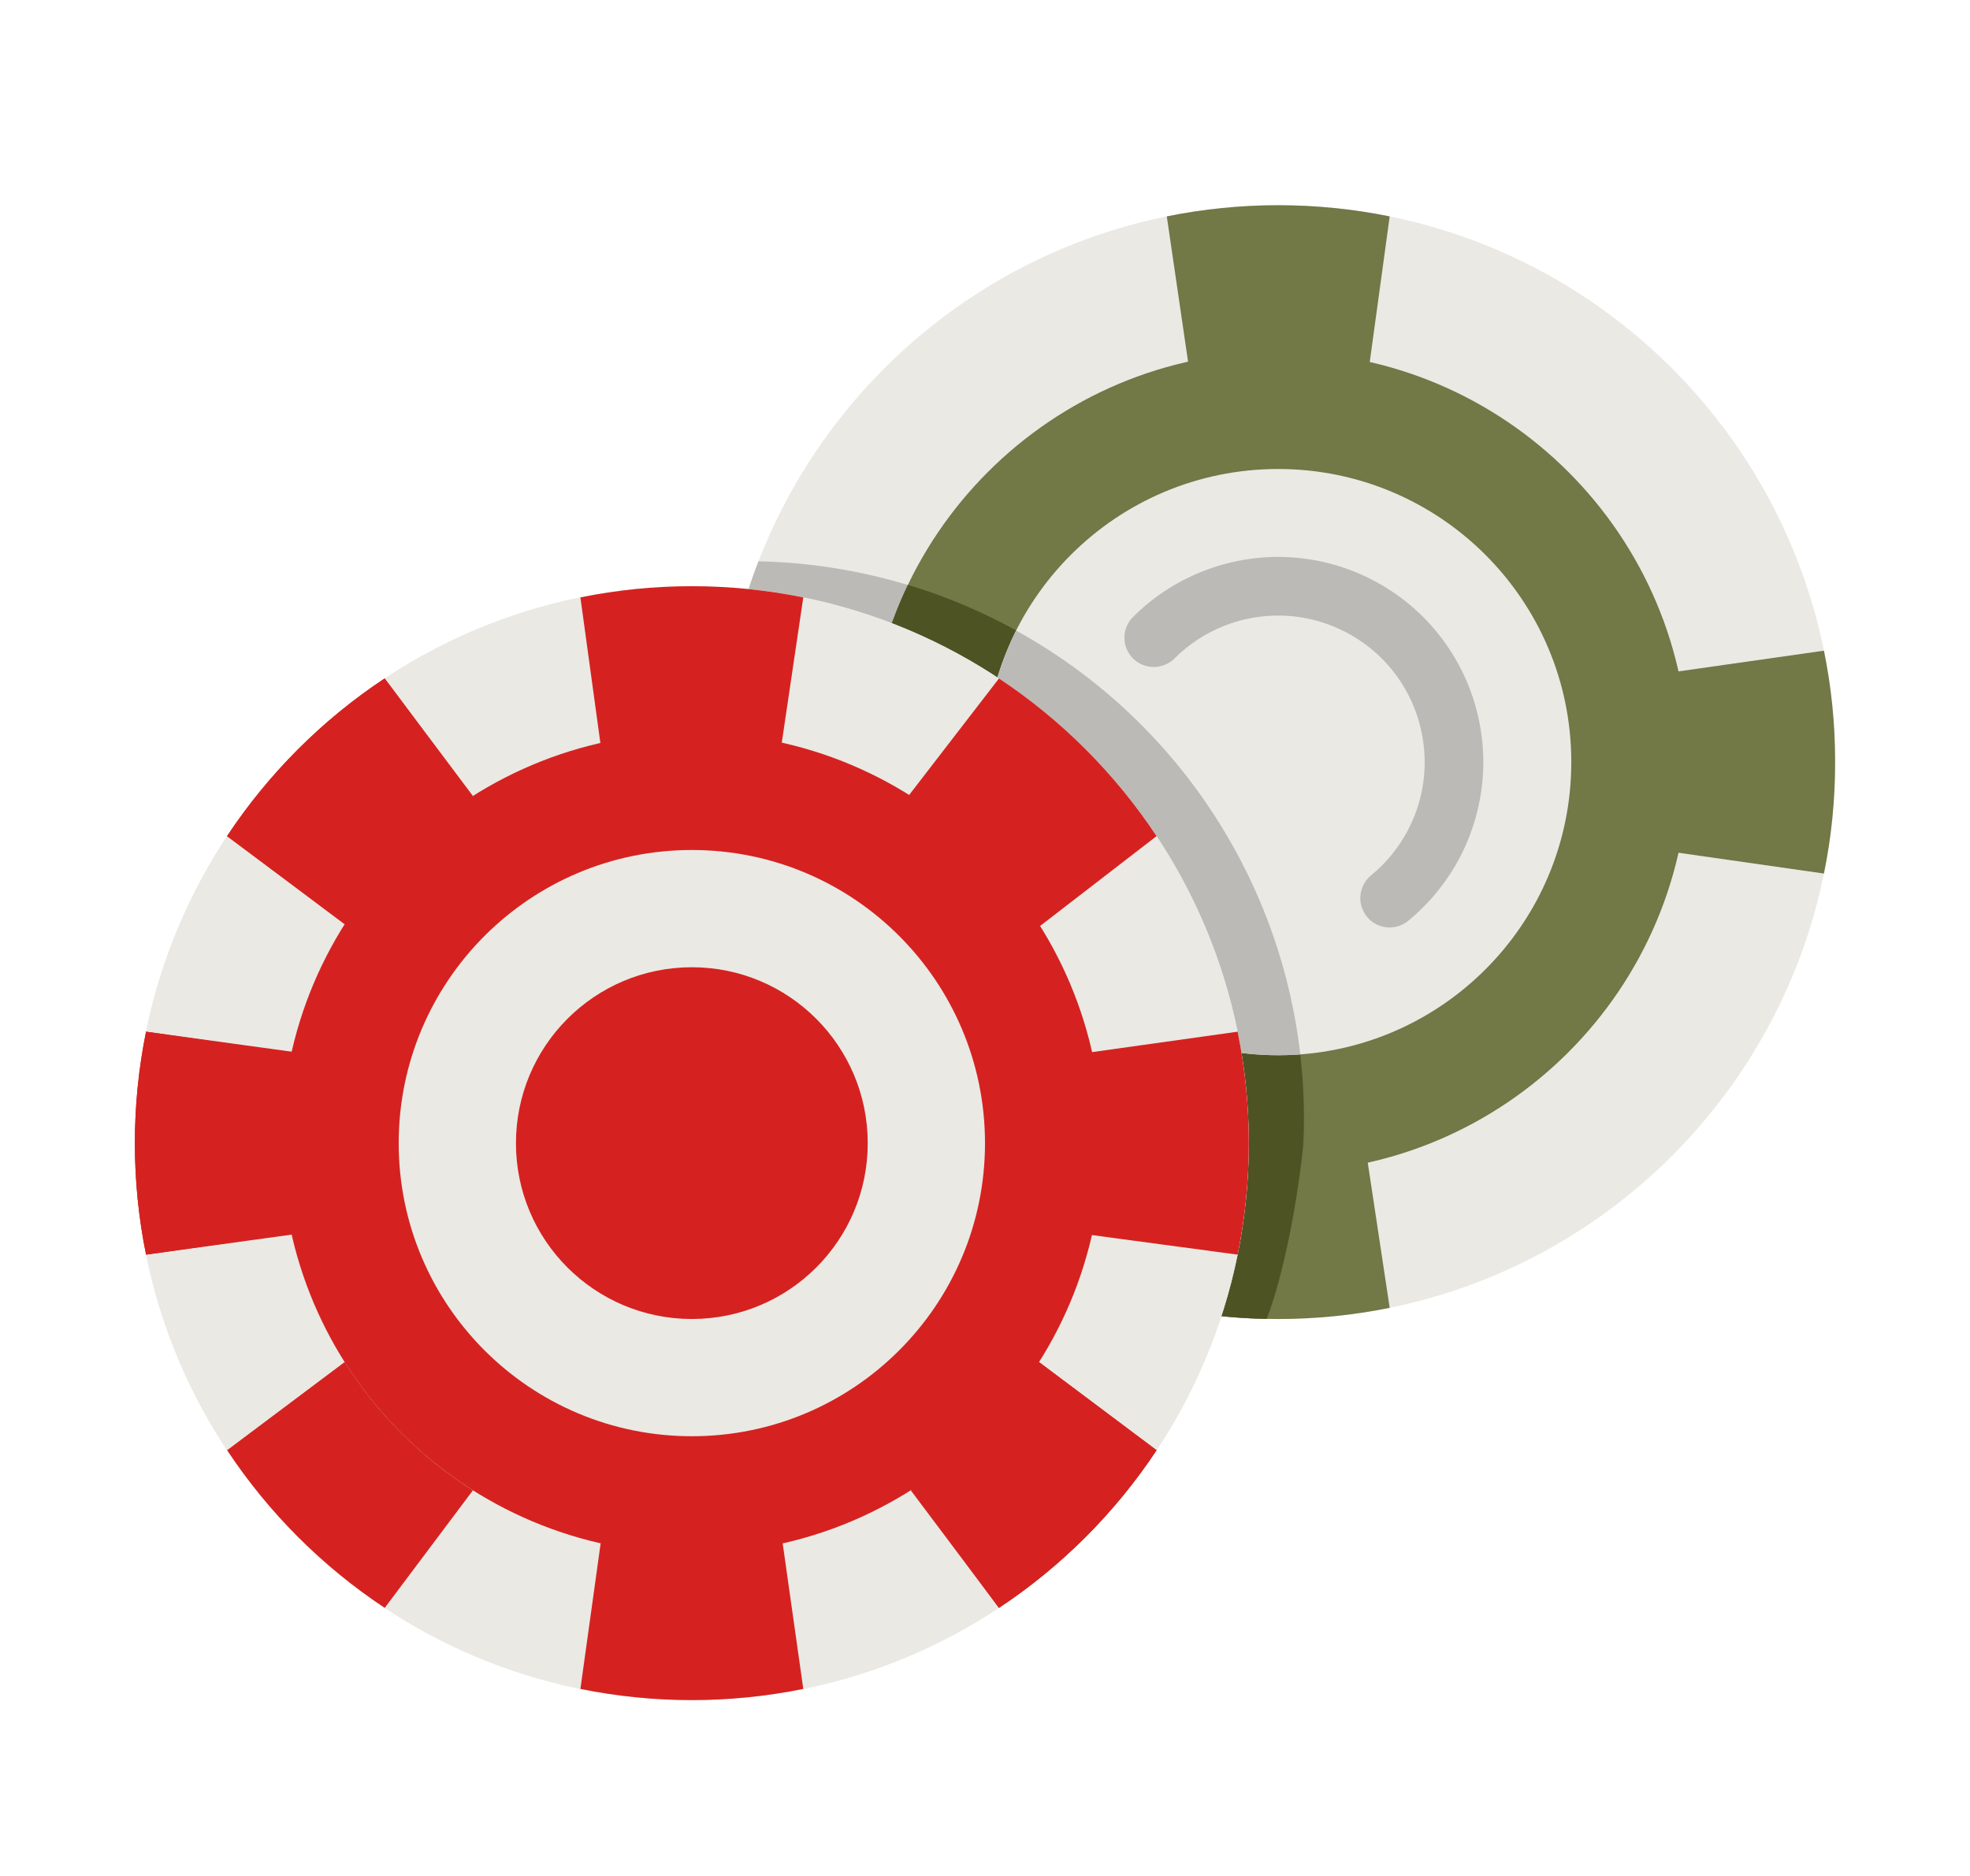 <svg width="21" height="20" viewBox="0 0 21 20" fill="none" xmlns="http://www.w3.org/2000/svg">
<path d="M13.625 14.062C16.904 14.062 19.562 11.404 19.562 8.125C19.562 4.846 16.904 2.188 13.625 2.188C10.346 2.188 7.688 4.846 7.688 8.125C7.688 11.404 10.346 14.062 13.625 14.062Z" fill="#EAE9E4"/>
<path d="M13.9 11.921C13.9 12.652 13.766 13.378 13.502 14.061C12.549 14.041 11.614 13.791 10.777 13.333C9.94 12.875 9.226 12.223 8.695 11.431C8.163 10.638 7.831 9.73 7.724 8.782C7.618 7.834 7.742 6.874 8.085 5.984C9.638 6.017 11.117 6.656 12.204 7.766C13.291 8.876 13.9 10.367 13.9 11.921Z" fill="#BBBAB6"/>
<path d="M13.861 11.242C13.783 11.247 13.704 11.25 13.625 11.25C13.092 11.25 12.568 11.114 12.102 10.854C11.637 10.594 11.245 10.219 10.965 9.766C10.685 9.312 10.526 8.794 10.503 8.262C10.48 7.729 10.593 7.199 10.832 6.723C11.661 7.18 12.368 7.829 12.894 8.615C13.421 9.401 13.753 10.302 13.861 11.242Z" fill="#BBBAB6"/>
<path d="M13.625 12.5C16.041 12.5 18 10.541 18 8.125C18 5.709 16.041 3.75 13.625 3.75C11.209 3.75 9.25 5.709 9.25 8.125C9.25 10.541 11.209 12.5 13.625 12.5Z" fill="#727846"/>
<path d="M13.9 11.921C13.9 12.114 13.89 12.304 13.872 12.492C13.791 12.498 13.708 12.5 13.625 12.5C12.886 12.499 12.158 12.312 11.511 11.955C10.864 11.597 10.318 11.082 9.924 10.456C9.53 9.831 9.3 9.116 9.257 8.377C9.214 7.639 9.359 6.902 9.678 6.235C10.899 6.604 11.969 7.356 12.729 8.38C13.489 9.404 13.899 10.646 13.9 11.921Z" fill="#4E5324"/>
<path d="M13.625 11.25C15.351 11.25 16.75 9.851 16.75 8.125C16.75 6.399 15.351 5 13.625 5C11.899 5 10.5 6.399 10.5 8.125C10.5 9.851 11.899 11.25 13.625 11.25Z" fill="#EAE9E4"/>
<path d="M13.861 11.242C13.783 11.247 13.704 11.25 13.625 11.25C13.092 11.25 12.568 11.114 12.102 10.854C11.637 10.594 11.245 10.219 10.965 9.766C10.685 9.312 10.526 8.794 10.503 8.262C10.48 7.729 10.593 7.199 10.832 6.723C11.661 7.18 12.368 7.829 12.894 8.615C13.421 9.401 13.753 10.302 13.861 11.242Z" fill="#BBBAB6"/>
<path d="M9.25 8.125C9.25 8.45 9.286 8.774 9.357 9.092L7.807 9.313C7.648 8.529 7.648 7.721 7.807 6.937L9.357 7.158C9.286 7.475 9.25 7.8 9.25 8.125Z" stroke="black" stroke-linecap="round" stroke-linejoin="round"/>
<path d="M14.814 2.307L14.551 4.227C14.24 4.156 14.017 4.097 13.685 4.097C13.353 4.097 13.03 4.156 12.719 4.227L12.438 2.307C13.222 2.148 14.03 2.148 14.814 2.307H14.814Z" fill="#727846"/>
<path d="M14.814 13.943C14.03 14.102 13.222 14.102 12.438 13.943L12.733 12.104C13.044 12.174 13.294 12.188 13.626 12.188C13.958 12.188 14.225 12.174 14.536 12.104L14.814 13.943Z" fill="#727846"/>
<path d="M13.895 12.183C13.843 12.731 13.694 13.567 13.503 14.061C13.145 14.055 12.788 14.016 12.438 13.943L12.659 12.393C12.97 12.463 12.981 12.172 13.313 12.172C13.396 12.172 13.815 12.134 13.895 12.183Z" fill="#4E5324"/>
<path d="M19.562 8.125C19.563 8.524 19.523 8.922 19.443 9.313L17.688 9.062C17.758 8.751 17.839 8.457 17.839 8.125C17.839 7.793 17.758 7.498 17.688 7.187L19.443 6.937C19.523 7.328 19.563 7.726 19.562 8.125Z" fill="#727846"/>
<path d="M14.813 9.888C14.749 9.888 14.686 9.868 14.633 9.831C14.581 9.794 14.541 9.741 14.519 9.68C14.497 9.62 14.495 9.554 14.512 9.492C14.529 9.43 14.565 9.374 14.615 9.333C14.779 9.199 14.913 9.033 15.011 8.845C15.109 8.658 15.167 8.452 15.183 8.241C15.198 8.03 15.171 7.818 15.102 7.617C15.034 7.417 14.925 7.233 14.783 7.076C14.641 6.919 14.468 6.793 14.276 6.705C14.083 6.616 13.875 6.568 13.663 6.563C13.452 6.558 13.241 6.595 13.045 6.674C12.848 6.753 12.67 6.87 12.52 7.02C12.461 7.078 12.382 7.111 12.299 7.111C12.216 7.111 12.136 7.078 12.078 7.02C12.019 6.961 11.986 6.882 11.986 6.799C11.986 6.716 12.019 6.636 12.078 6.578C12.287 6.368 12.537 6.204 12.813 6.094C13.088 5.984 13.382 5.931 13.679 5.938C13.975 5.946 14.267 6.013 14.536 6.137C14.805 6.26 15.047 6.437 15.246 6.657C15.444 6.876 15.597 7.134 15.693 7.414C15.789 7.694 15.828 7.991 15.806 8.287C15.784 8.582 15.702 8.87 15.566 9.133C15.429 9.396 15.24 9.629 15.011 9.817C14.956 9.863 14.886 9.888 14.813 9.888Z" fill="#BBBAB6"/>
<path d="M7.375 18.125C10.654 18.125 13.312 15.467 13.312 12.188C13.312 8.908 10.654 6.25 7.375 6.25C4.096 6.25 1.438 8.908 1.438 12.188C1.438 15.467 4.096 18.125 7.375 18.125Z" fill="#EAE9E4"/>
<path d="M7.375 18.125C10.654 18.125 13.312 15.467 13.312 12.188C13.312 8.908 10.654 6.25 7.375 6.25C4.096 6.25 1.438 8.908 1.438 12.188C1.438 15.467 4.096 18.125 7.375 18.125Z" fill="#EAE9E4"/>
<path d="M7.375 16.562C9.791 16.562 11.75 14.604 11.75 12.188C11.75 9.771 9.791 7.812 7.375 7.812C4.959 7.812 3 9.771 3 12.188C3 14.604 4.959 16.562 7.375 16.562Z" fill="#D52220"/>
<path d="M3.107 11.221L1.557 10.999C1.398 11.783 1.398 12.592 1.557 13.376L3.107 13.154C2.964 12.518 2.964 11.857 3.107 11.221ZM8.289 16.071C7.978 16.141 7.707 16.3 7.375 16.3C7.043 16.3 6.753 16.242 6.442 16.172L6.187 18.006C6.971 18.165 7.779 18.165 8.563 18.006L8.289 16.071ZM10.649 7.233L9.486 8.742C10.037 9.091 10.445 9.547 10.794 10.098L12.329 8.914C11.887 8.247 11.316 7.675 10.649 7.233ZM6.187 6.369L6.428 8.125C6.739 8.059 7.057 8.029 7.375 8.035C7.687 8.029 7.998 8.059 8.303 8.125L8.563 6.369C7.779 6.21 6.971 6.21 6.187 6.369ZM13.193 10.999L11.405 11.25C11.474 11.578 11.508 11.912 11.506 12.248C11.506 12.58 11.418 12.817 11.347 13.128L13.193 13.376C13.352 12.592 13.352 11.783 13.193 10.999ZM11.076 14.521C10.727 15.073 10.26 15.54 9.709 15.889L10.649 17.142C11.316 16.7 11.887 16.128 12.329 15.461L11.076 14.521ZM3.674 14.521L2.421 15.461C2.863 16.128 3.434 16.7 4.101 17.142L5.041 15.889C4.49 15.54 4.023 15.073 3.674 14.521ZM4.101 7.233C3.434 7.675 2.863 8.247 2.421 8.914L3.674 9.854C4.023 9.302 4.49 8.835 5.041 8.486L4.101 7.233Z" fill="#D52220"/>
<path d="M5.172 8.67C4.621 9.019 4.222 9.446 3.873 9.997L2.42 8.914C2.862 8.247 3.433 7.675 4.1 7.233L5.172 8.67Z" fill="#D52220"/>
<path d="M3.254 12.187C3.254 12.519 3.398 12.802 3.469 13.113L1.557 13.376C1.398 12.591 1.398 11.783 1.557 10.999L3.384 11.25C3.313 11.561 3.254 11.855 3.254 12.187Z" fill="#D52220"/>
<path d="M12.329 15.461C11.887 16.128 11.315 16.7 10.648 17.142L9.572 15.681C10.123 15.333 10.445 14.862 10.793 14.31L12.329 15.461Z" fill="#D52220"/>
<path d="M7.375 15.312C9.101 15.312 10.5 13.913 10.5 12.188C10.5 10.462 9.101 9.062 7.375 9.062C5.649 9.062 4.25 10.462 4.25 12.188C4.25 13.913 5.649 15.312 7.375 15.312Z" fill="#EAE9E4"/>
<path d="M7.375 14.062C8.411 14.062 9.25 13.223 9.25 12.188C9.25 11.152 8.411 10.312 7.375 10.312C6.339 10.312 5.5 11.152 5.5 12.188C5.5 13.223 6.339 14.062 7.375 14.062Z" fill="#D52220"/>
</svg>
